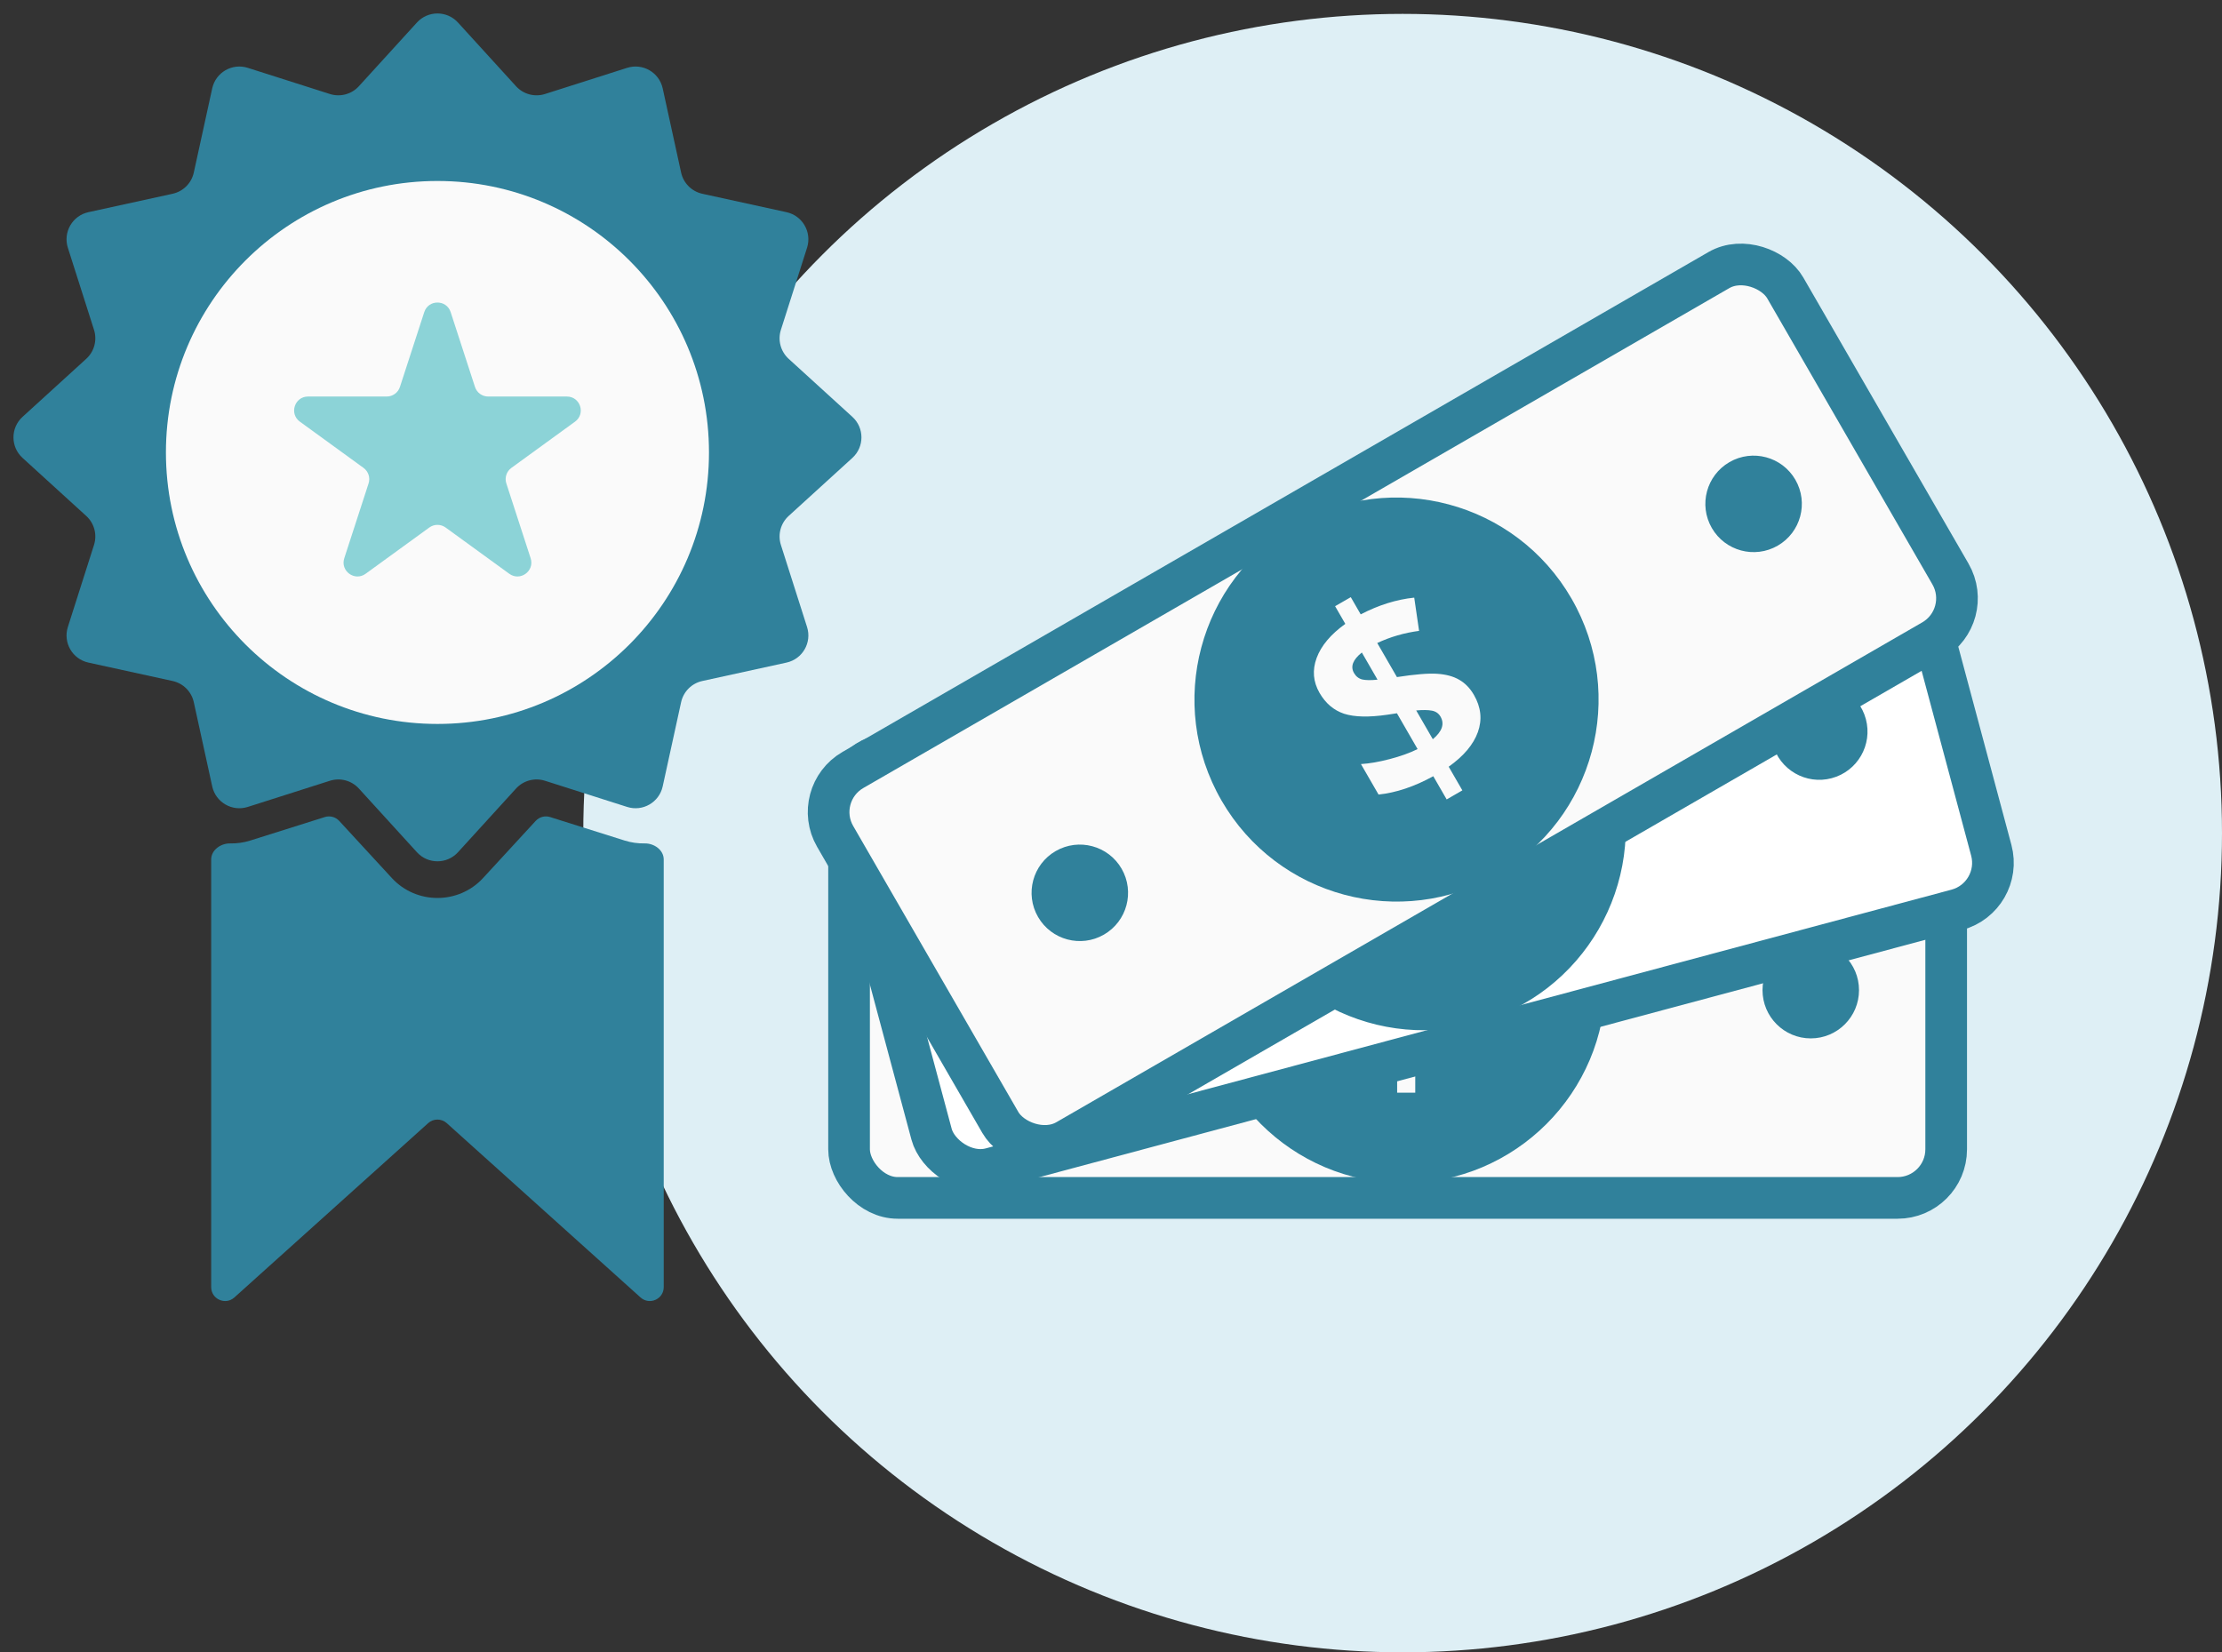 <svg width="160" height="119" viewBox="0 0 160 119" fill="none" xmlns="http://www.w3.org/2000/svg">
<rect x="0" y="0" width="160" height="119" fill="#333333" stroke="none"/>
<circle cx="101" cy="60" r="59" fill="#DEEFF5"/>
<rect x="61.139" y="55.478" width="79" height="30.794" rx="3.5" fill="#FAFAFA" stroke="#30819B" stroke-width="3"/>
<circle cx="74.365" cy="71.31" r="3.474" fill="#30819B"/>
<circle cx="130.388" cy="71.31" r="3.474" fill="#30819B"/>
<path fill-rule="evenodd" clip-rule="evenodd" d="M101.073 85.207C109.108 85.207 115.622 78.693 115.622 70.658C115.622 62.623 109.108 56.11 101.073 56.11C93.038 56.11 86.525 62.623 86.525 70.658C86.525 78.693 93.038 85.207 101.073 85.207ZM104.973 75.619C105.703 74.998 106.068 74.179 106.068 73.16C106.068 72.597 105.944 72.104 105.697 71.681C105.456 71.259 105.072 70.871 104.545 70.519C104.025 70.167 103.146 69.751 101.909 69.271L101.909 66.437C102.95 66.527 103.965 66.777 104.954 67.186L105.849 64.939C104.675 64.414 103.362 64.119 101.909 64.055L101.909 62.624L100.605 62.624L100.605 64.094C99.318 64.222 98.312 64.587 97.589 65.189C96.872 65.784 96.513 66.546 96.513 67.475C96.513 68.339 96.774 69.066 97.294 69.655C97.82 70.237 98.712 70.778 99.968 71.278L100.605 71.528L100.605 74.505C99.996 74.467 99.302 74.342 98.521 74.131C97.747 73.919 97.084 73.676 96.532 73.401L96.532 75.936C97.7 76.455 99.058 76.73 100.605 76.762L100.605 78.693L101.909 78.693L101.909 76.724C103.222 76.602 104.244 76.234 104.973 75.619ZM102.88 72.623C103.096 72.808 103.203 73.036 103.203 73.305C103.203 73.913 102.772 74.291 101.909 74.438L101.909 72.046C102.341 72.245 102.664 72.437 102.88 72.623ZM99.663 68.176C99.473 67.99 99.378 67.756 99.378 67.475C99.378 66.93 99.787 66.597 100.605 66.476L100.605 68.733C100.174 68.541 99.86 68.355 99.663 68.176Z" fill="#30819B"/>
<rect x="60.014" y="55.318" width="79" height="30.794" rx="3.5" transform="rotate(-15 60.014 55.318)" fill="white" stroke="#30819B" stroke-width="3"/>
<circle cx="76.886" cy="67.187" r="3.474" transform="rotate(-15 76.886 67.187)" fill="#30819B"/>
<circle cx="131" cy="52.688" r="3.474" transform="rotate(-15 131 52.688)" fill="#30819B"/>
<path fill-rule="evenodd" clip-rule="evenodd" d="M106.282 73.698C114.043 71.619 118.649 63.641 116.569 55.88C114.489 48.119 106.512 43.513 98.751 45.593C90.99 47.672 86.384 55.65 88.463 63.411C90.543 71.172 98.52 75.778 106.282 73.698ZM107.567 63.428C108.111 62.639 108.251 61.753 107.988 60.77C107.842 60.225 107.595 59.781 107.246 59.437C106.904 59.091 106.433 58.816 105.833 58.612C105.24 58.407 104.283 58.232 102.964 58.089L102.231 55.352C103.259 55.169 104.304 55.148 105.366 55.287L105.648 52.885C104.379 52.681 103.034 52.737 101.614 53.051L101.244 51.669L99.985 52.006L100.365 53.425C99.154 53.883 98.277 54.495 97.734 55.264C97.196 56.025 97.047 56.853 97.287 57.75C97.511 58.585 97.951 59.22 98.606 59.654C99.265 60.081 100.266 60.373 101.609 60.53L102.289 60.606L103.06 63.482C102.461 63.603 101.758 63.662 100.95 63.66C100.147 63.656 99.444 63.593 98.84 63.469L99.496 65.919C100.758 66.118 102.14 66.032 103.644 65.662L104.143 67.527L105.403 67.19L104.893 65.288C106.13 64.83 107.021 64.21 107.567 63.428ZM104.769 61.075C105.026 61.199 105.189 61.39 105.258 61.65C105.416 62.238 105.097 62.714 104.302 63.08L103.683 60.77C104.151 60.85 104.513 60.952 104.769 61.075ZM100.511 57.612C100.28 57.482 100.127 57.281 100.054 57.009C99.913 56.483 100.222 56.056 100.981 55.726L101.566 57.906C101.099 57.833 100.748 57.734 100.511 57.612Z" fill="#30819B"/>
<rect x="58.385" y="57.203" width="79" height="30.794" rx="3.5" transform="rotate(-30 58.385 57.203)" fill="#FAFAFA" stroke="#30819B" stroke-width="3"/>
<circle cx="77.755" cy="64.301" r="3.474" transform="rotate(-30 77.755 64.301)" fill="#30819B"/>
<circle cx="126.272" cy="36.289" r="3.474" transform="rotate(-30 126.272 36.289)" fill="#30819B"/>
<path fill-rule="evenodd" clip-rule="evenodd" d="M107.834 62.982C114.792 58.964 117.176 50.066 113.159 43.108C109.141 36.15 100.244 33.765 93.285 37.783C86.327 41.8 83.942 50.698 87.96 57.657C91.977 64.615 100.875 66.999 107.834 62.982ZM106.417 52.728C106.739 51.826 106.645 50.934 106.136 50.052C105.854 49.564 105.5 49.199 105.075 48.957C104.655 48.711 104.128 48.568 103.496 48.526C102.87 48.481 101.901 48.56 100.589 48.763L99.172 46.309C100.118 45.866 101.122 45.575 102.184 45.435L101.835 43.041C100.556 43.173 99.272 43.575 97.981 44.246L97.266 43.007L96.137 43.658L96.872 44.931C95.82 45.686 95.132 46.505 94.807 47.388C94.484 48.262 94.554 49.101 95.018 49.905C95.451 50.654 96.039 51.153 96.784 51.403C97.532 51.644 98.574 51.667 99.912 51.472L100.589 51.369L102.077 53.948C101.531 54.219 100.867 54.458 100.085 54.665C99.309 54.869 98.614 54.99 97.998 55.028L99.266 57.224C100.536 57.089 101.849 56.649 103.206 55.902L104.171 57.574L105.3 56.922L104.316 55.217C105.392 54.455 106.093 53.626 106.417 52.728ZM103.106 51.18C103.385 51.233 103.593 51.376 103.727 51.609C104.031 52.136 103.846 52.679 103.173 53.237L101.977 51.166C102.45 51.123 102.826 51.127 103.106 51.18ZM98.097 48.937C97.839 48.872 97.64 48.717 97.499 48.473C97.227 48.001 97.415 47.508 98.063 46.994L99.191 48.949C98.722 48.998 98.357 48.994 98.097 48.937Z" fill="#30819B"/>
<path d="M16.586 60.742C15.898 60.728 15.207 61.213 15.207 61.901V92.698C15.207 93.564 16.232 94.021 16.876 93.442L30.831 80.887C31.212 80.545 31.789 80.545 32.169 80.887L46.124 93.442C46.768 94.021 47.793 93.564 47.793 92.698V61.901C47.793 61.213 47.102 60.728 46.414 60.742C45.94 60.751 45.455 60.685 44.975 60.534L39.61 58.843C39.241 58.727 38.837 58.834 38.574 59.12L34.785 63.235C33.022 65.15 29.978 65.15 28.215 63.235L24.426 59.12C24.163 58.834 23.759 58.727 23.39 58.843L18.025 60.534C17.545 60.685 17.06 60.751 16.586 60.742Z" fill="#30819B"/>
<path d="M16.582 49.055C16.452 48.467 16.846 47.793 17.449 47.793H45.551C46.154 47.793 46.548 48.467 46.418 49.055L45.459 53.393C45.333 53.966 44.742 54.307 44.182 54.131L39.898 52.781C38.243 52.259 36.434 52.739 35.264 54.009L32.236 57.299C31.84 57.729 31.16 57.729 30.764 57.299L27.736 54.009C26.566 52.739 24.757 52.259 23.102 52.781L18.818 54.131C18.258 54.307 17.668 53.966 17.541 53.393L16.582 49.055Z" fill="#30819B"/>
<path d="M30.022 1.623C30.815 0.752 32.185 0.752 32.978 1.623L37.159 6.211C37.685 6.788 38.499 7.007 39.244 6.77L45.158 4.886C46.281 4.529 47.467 5.214 47.719 6.365L49.045 12.428C49.212 13.192 49.808 13.788 50.572 13.955L56.635 15.281C57.786 15.533 58.471 16.719 58.114 17.842L56.23 23.756C55.993 24.501 56.212 25.315 56.789 25.841L61.377 30.022C62.248 30.815 62.248 32.185 61.377 32.978L56.789 37.159C56.212 37.685 55.993 38.499 56.23 39.244L58.114 45.158C58.471 46.281 57.786 47.467 56.635 47.719L50.572 49.045C49.808 49.212 49.212 49.808 49.045 50.572L47.719 56.635C47.467 57.786 46.281 58.471 45.158 58.114L39.244 56.23C38.499 55.993 37.685 56.212 37.159 56.789L32.978 61.377C32.185 62.248 30.815 62.248 30.022 61.377L25.841 56.789C25.315 56.212 24.501 55.993 23.756 56.23L17.842 58.114C16.719 58.471 15.533 57.786 15.281 56.635L13.955 50.572C13.788 49.808 13.192 49.212 12.428 49.045L6.365 47.719C5.214 47.467 4.529 46.281 4.886 45.158L6.77 39.244C7.007 38.499 6.788 37.685 6.211 37.159L1.623 32.978C0.752 32.185 0.752 30.815 1.623 30.022L6.211 25.841C6.788 25.315 7.007 24.501 6.77 23.756L4.886 17.842C4.529 16.719 5.214 15.533 6.365 15.281L12.428 13.955C13.192 13.788 13.788 13.192 13.955 12.428L15.281 6.365C15.533 5.214 16.719 4.529 17.842 4.886L23.756 6.77C24.501 7.007 25.315 6.788 25.841 6.211L30.022 1.623Z" fill="#30819B"/>
<circle cx="31.5" cy="32.586" r="19.552" fill="#FAFAFA"/>
<path d="M30.549 22.479C30.848 21.558 32.152 21.558 32.451 22.479L34.202 27.867C34.336 28.279 34.72 28.558 35.153 28.558H40.819C41.788 28.558 42.19 29.798 41.407 30.367L36.823 33.698C36.472 33.952 36.326 34.404 36.46 34.816L38.21 40.204C38.51 41.126 37.455 41.892 36.672 41.322L32.088 37.992C31.737 37.737 31.263 37.737 30.912 37.992L26.328 41.322C25.545 41.892 24.49 41.126 24.79 40.204L26.54 34.816C26.674 34.404 26.528 33.952 26.177 33.698L21.593 30.367C20.81 29.798 21.212 28.558 22.181 28.558H27.847C28.28 28.558 28.664 28.279 28.798 27.867L30.549 22.479Z" fill="#8CD3D7"/>
</svg>
